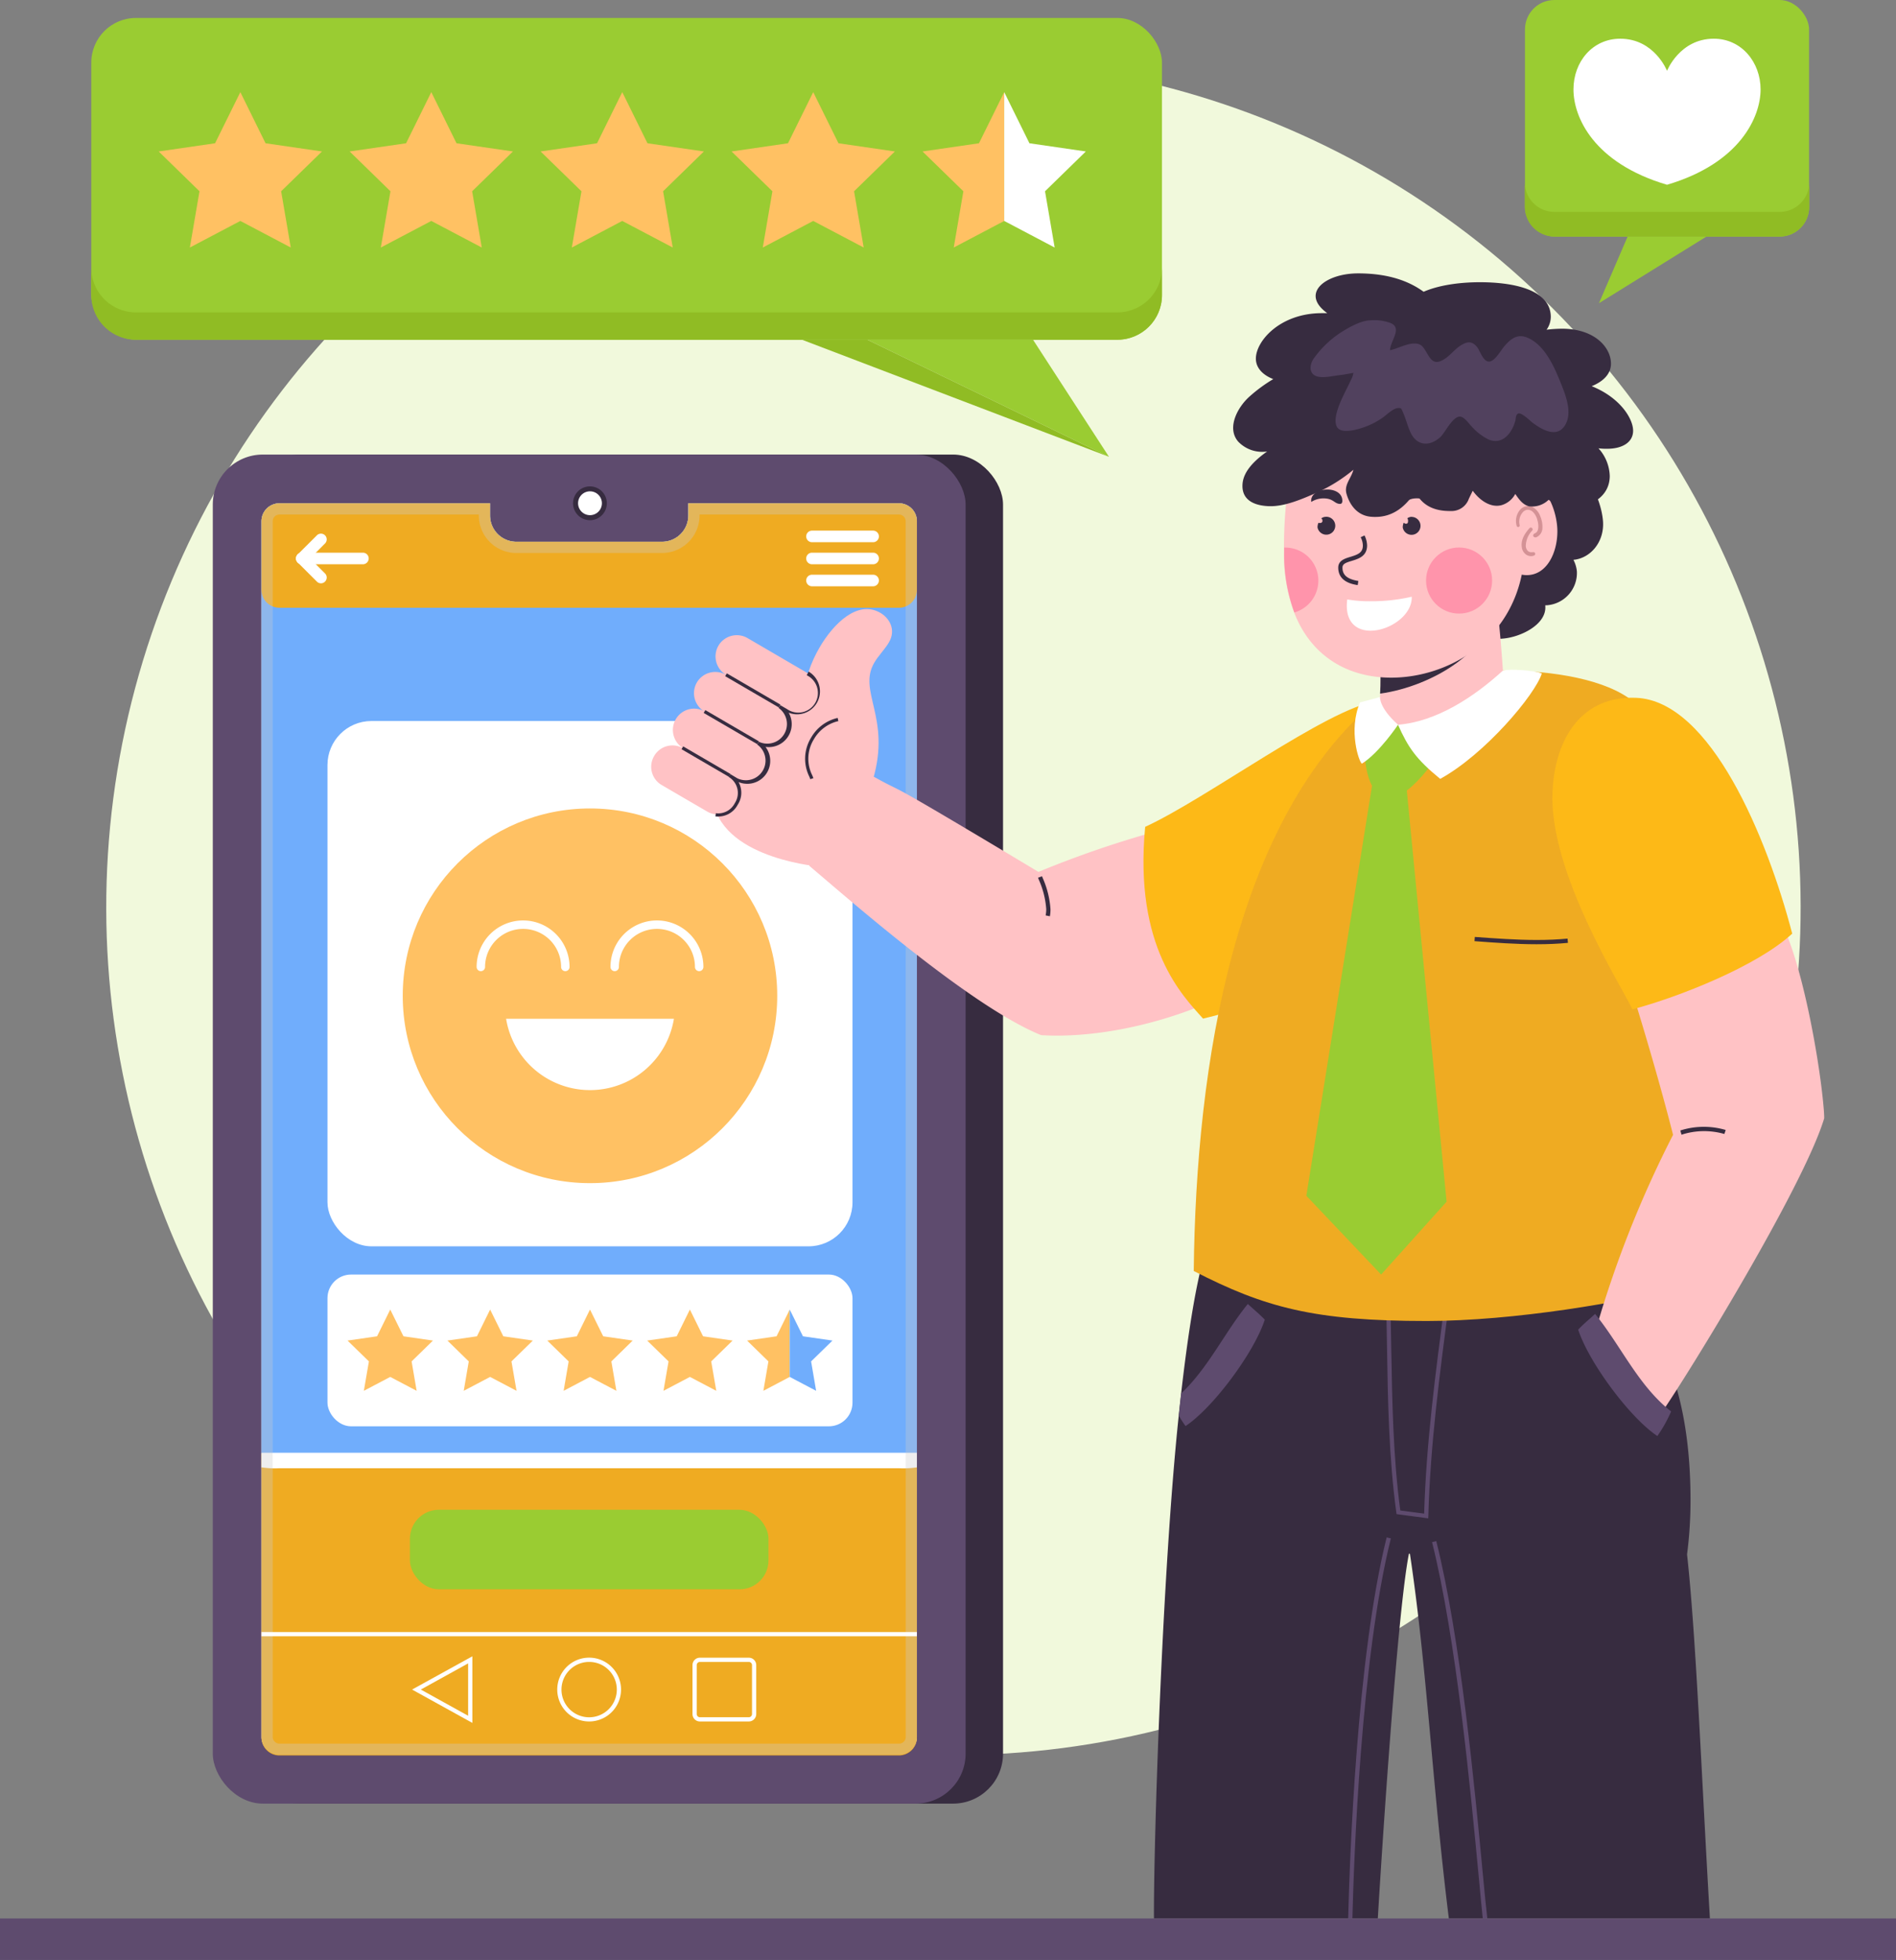 <svg xmlns="http://www.w3.org/2000/svg" viewBox="0 0 448.88 463.77"><rect x="0" y="0" width="448.88" height="463.77" fill="#808080" stroke="none"/><defs><style>.cls-1{isolation:isolate;}.cls-2{fill:#f1f9dc;}.cls-3{fill:#372c40;}.cls-4{fill:#5e4b6e;}.cls-5{fill:#fff;}.cls-6{fill:#70adfc;}.cls-7{fill:#efab22;}.cls-8{fill:#ccc;opacity:0.33;mix-blend-mode:multiply;}.cls-9{fill:#9acc32;}.cls-10{fill:#ffc163;}.cls-11{fill:#ffc2c5;}.cls-12{fill:#fdb917;}.cls-13{fill:#ff94ab;}.cls-14{fill:#d49296;}.cls-15{fill:#51415e;}.cls-16{fill:#90bc24;}</style></defs><g class="cls-1"><g id="OBJECTS"><circle class="cls-2" cx="251.29" cy="234.8" r="200.57" transform="translate(-117.99 226.39) rotate(-45)"></circle><rect class="cls-3" x="59.24" y="107.56" width="178.23" height="319.22" rx="11.83"></rect><rect class="cls-4" x="50.38" y="107.56" width="178.23" height="319.22" rx="11.83"></rect><path class="cls-4" d="M116,119.09H163a0,0,0,0,1,0,0V122a6.21,6.21,0,0,1-6.21,6.21H122.23A6.21,6.21,0,0,1,116,122v-2.89A0,0,0,0,1,116,119.09Z"></path><path class="cls-5" d="M238.4,139.17H188.52v2.89a6.21,6.21,0,0,1-6.21,6.21H147.79a6.21,6.21,0,0,1-6.21-6.21v-2.89H91.7a4.25,4.25,0,0,0-4.24,4.24V431.09a4.26,4.26,0,0,0,4.25,4.24H238.4a4.26,4.26,0,0,0,4.24-4.24V143.41A4.25,4.25,0,0,0,238.4,139.17Z" transform="translate(-25.56 -20.08)"></path><path class="cls-6" d="M242.64,143.41V363.88H87.46V143.41a4.26,4.26,0,0,1,4.24-4.24h49.88v2.89a6.21,6.21,0,0,0,6.21,6.21h34.52a6.21,6.21,0,0,0,6.21-6.21v-2.89H238.4A4.26,4.26,0,0,1,242.64,143.41Z" transform="translate(-25.56 -20.08)"></path><path class="cls-7" d="M87.46,364v67.21a4.26,4.26,0,0,0,4.24,4.25H238.4a4.26,4.26,0,0,0,4.24-4.25V364Z" transform="translate(-25.56 -20.08)"></path><path class="cls-7" d="M242.64,143.41v16.24a4.26,4.26,0,0,1-4.24,4.24H91.7a4.26,4.26,0,0,1-4.24-4.24V143.41a4.26,4.26,0,0,1,4.24-4.24h49.88v2.89a6.21,6.21,0,0,0,6.21,6.21h34.52a6.21,6.21,0,0,0,6.21-6.21v-2.89H238.4A4.26,4.26,0,0,1,242.64,143.41Z" transform="translate(-25.56 -20.08)"></path><path class="cls-5" d="M87.46,363.88v3.41a21.38,21.38,0,0,0,4.25.21H238.4a21.32,21.32,0,0,0,4.24-.21v-3.41Z" transform="translate(-25.56 -20.08)"></path><path class="cls-8" d="M238.4,139.17H188.52v2.89a6.21,6.21,0,0,1-6.21,6.21H147.79a6.21,6.21,0,0,1-6.21-6.21v-2.89H91.7a4.25,4.25,0,0,0-4.24,4.24V431.09a4.26,4.26,0,0,0,4.25,4.24H238.4a4.26,4.26,0,0,0,4.24-4.24V143.41A4.25,4.25,0,0,0,238.4,139.17ZM240,431.09a1.6,1.6,0,0,1-1.58,1.58H91.71a1.61,1.61,0,0,1-1.59-1.58V143.41a1.6,1.6,0,0,1,1.58-1.58h47.22v.23a8.88,8.88,0,0,0,8.87,8.87h34.52a8.88,8.88,0,0,0,8.87-8.87v-.23H238.4a1.6,1.6,0,0,1,1.58,1.58Z" transform="translate(-25.56 -20.08)"></path><path class="cls-3" d="M169.23,139.17a4,4,0,1,0-4,4A4,4,0,0,0,169.23,139.17Z" transform="translate(-25.56 -20.08)"></path><path class="cls-5" d="M168.06,139.17a2.82,2.82,0,1,0-2.82,2.81A2.82,2.82,0,0,0,168.06,139.17Z" transform="translate(-25.56 -20.08)"></path><path class="cls-5" d="M232.27,148.38H217.8a1.37,1.37,0,0,1-1.37-1.37h0a1.37,1.37,0,0,1,1.37-1.37h14.47a1.37,1.37,0,0,1,1.37,1.37h0A1.37,1.37,0,0,1,232.27,148.38Z" transform="translate(-25.56 -20.08)"></path><path class="cls-5" d="M232.27,153.6H217.8a1.37,1.37,0,0,1-1.37-1.37h0a1.37,1.37,0,0,1,1.37-1.37h14.47a1.37,1.37,0,0,1,1.37,1.37h0A1.37,1.37,0,0,1,232.27,153.6Z" transform="translate(-25.56 -20.08)"></path><path class="cls-5" d="M232.27,158.81H217.8a1.37,1.37,0,0,1-1.37-1.37h0a1.37,1.37,0,0,1,1.37-1.37h14.47a1.37,1.37,0,0,1,1.37,1.37h0A1.37,1.37,0,0,1,232.27,158.81Z" transform="translate(-25.56 -20.08)"></path><path class="cls-5" d="M111.51,153.6H97a1.38,1.38,0,0,1-1.37-1.37h0A1.37,1.37,0,0,1,97,150.86h14.48a1.37,1.37,0,0,1,1.37,1.37h0A1.38,1.38,0,0,1,111.51,153.6Z" transform="translate(-25.56 -20.08)"></path><path class="cls-5" d="M102.51,148.68,98,153.2a1.38,1.38,0,0,1-1.94,0h0a1.38,1.38,0,0,1,0-1.94l4.52-4.51a1.37,1.37,0,0,1,1.93,0h0A1.37,1.37,0,0,1,102.51,148.68Z" transform="translate(-25.56 -20.08)"></path><path class="cls-5" d="M102.51,155.77,98,151.26a1.36,1.36,0,0,0-1.94,0h0a1.37,1.37,0,0,0,0,1.93l4.52,4.51a1.35,1.35,0,0,0,1.93,0h0A1.37,1.37,0,0,0,102.51,155.77Z" transform="translate(-25.56 -20.08)"></path><rect class="cls-9" x="97.05" y="357.25" width="84.89" height="18.82" rx="6.85"></rect><rect class="cls-5" x="77.53" y="170.61" width="124.3" height="124.3" rx="10.41"></rect><rect class="cls-5" x="77.53" y="301.59" width="124.3" height="35.91" rx="5.59"></rect><circle class="cls-10" cx="139.68" cy="235.63" r="44.33"></circle><path class="cls-5" d="M159.4,249.88a1,1,0,0,1-1-1,9,9,0,1,0-18,0,1,1,0,0,1-2,0,11,11,0,1,1,22,0A1,1,0,0,1,159.4,249.88Z" transform="translate(-25.56 -20.08)"></path><path class="cls-5" d="M191.09,249.88a1,1,0,0,1-1-1,9,9,0,1,0-18,0,1,1,0,0,1-2,0,11,11,0,1,1,22,0A1,1,0,0,1,191.09,249.88Z" transform="translate(-25.56 -20.08)"></path><path class="cls-5" d="M145.38,261.15a20.13,20.13,0,0,0,39.73,0Z" transform="translate(-25.56 -20.08)"></path><polygon class="cls-10" points="92.39 309.87 95.52 316.2 102.5 317.21 97.45 322.14 98.64 329.1 92.39 325.81 86.14 329.1 87.34 322.14 82.28 317.21 89.27 316.2 92.39 309.87"></polygon><polygon class="cls-10" points="116.04 309.87 119.16 316.2 126.15 317.21 121.09 322.14 122.29 329.1 116.04 325.81 109.79 329.1 110.98 322.14 105.93 317.21 112.92 316.2 116.04 309.87"></polygon><polygon class="cls-10" points="139.68 309.87 142.81 316.2 149.79 317.21 144.74 322.14 145.93 329.1 139.68 325.81 133.44 329.1 134.63 322.14 129.57 317.21 136.56 316.2 139.68 309.87"></polygon><polygon class="cls-10" points="163.33 309.87 166.45 316.2 173.44 317.21 168.38 322.14 169.58 329.1 163.33 325.81 157.08 329.1 158.28 322.14 153.22 317.21 160.21 316.2 163.33 309.87"></polygon><polygon class="cls-10" points="183.85 316.2 176.87 317.21 181.92 322.14 180.73 329.1 186.97 325.81 186.97 309.87 183.85 316.2"></polygon><polygon class="cls-6" points="197.09 317.21 190.1 316.2 186.97 309.87 186.97 325.81 193.22 329.1 192.03 322.14 197.09 317.21"></polygon><path class="cls-5" d="M165.05,427.42a7.55,7.55,0,1,1,7.54-7.55A7.55,7.55,0,0,1,165.05,427.42Zm0-14.09a6.55,6.55,0,1,0,6.54,6.54A6.54,6.54,0,0,0,165.05,413.33Z" transform="translate(-25.56 -20.08)"></path><path class="cls-5" d="M137.39,427.76l-14.27-7.89L137.39,412Zm-12.2-7.89,11.2,6.2V413.68Z" transform="translate(-25.56 -20.08)"></path><path class="cls-5" d="M202.84,427.42H191.26a1.75,1.75,0,0,1-1.75-1.76V414.08a1.75,1.75,0,0,1,1.75-1.75h11.58a1.76,1.76,0,0,1,1.76,1.75v11.58A1.76,1.76,0,0,1,202.84,427.42Zm-11.58-14.09a.76.76,0,0,0-.75.75v11.58a.76.76,0,0,0,.75.76h11.58a.76.76,0,0,0,.76-.76V414.08a.76.76,0,0,0-.76-.75Z" transform="translate(-25.56 -20.08)"></path><rect class="cls-5" x="61.9" y="386.18" width="155.18" height="1"></rect><rect class="cls-4" y="453.96" width="448.88" height="9.81"></rect><path class="cls-3" d="M430.38,474H368.57c-3.93-31.57-5.14-59.18-9.21-86.25-.08,0-.23-.08-.24,0-2.57,12.92-6.06,64.5-7.36,86.25h-53c-.1-17.26,1.92-81.52,5.87-119,.18-1.78.38-3.53.57-5.25,1.49-13,3.22-24.27,5.2-31.59,9.07,1.19,50.43,4.55,67.18,4.55A252.29,252.29,0,0,0,415.09,320c1,6,1.88,11.52,2.7,16.7,4.32,8.27,8,19.95,8,38.36a99,99,0,0,1-.82,12.84C427.11,407.14,428.46,441.58,430.38,474Z" transform="translate(-25.56 -20.08)"></path><path class="cls-4" d="M363.69,379.35l-.55-.07-2.85-.38-3.72-.49-.38-.06-.05-.37c-1.75-12.86-2-26.06-2.2-38.83-.07-4.08-.14-8.3-.26-12.44l1,0c.12,4.15.19,8.37.26,12.45.22,12.62.44,25.66,2.14,38.34l3.34.44,2.31.3c.47-16.57,2.72-33.6,4.91-50.08l.39-3,1,.13-.39,3c-2.21,16.64-4.48,33.84-4.92,50.53Z" transform="translate(-25.56 -20.08)"></path><path class="cls-3" d="M369.53,165.3C371.44,136.17,388,135,395,125.54c5.89,5,9.67,12.49,10.07,17.87.36,4.88-2.95,8.78-7,9.14a7.4,7.4,0,0,1,.82,2.75,7.67,7.67,0,0,1-7.1,8l-.38,0a1.49,1.49,0,0,1,0,.21c.32,4.34-5.84,7.36-10.09,7.68A12.25,12.25,0,0,1,369.53,165.3Z" transform="translate(-25.56 -20.08)"></path><path class="cls-11" d="M300.79,216.39a245.58,245.58,0,0,0-29.38,10c-41.58-24.93-29.14-17-39.84-23-6,6.3-10.58,14.12-14.45,21.53,9.06,7.64,38.23,33.35,54.93,40.1,1.22.07,2.46.11,3.71.11,12.17,0,25.34-3.26,35.82-7.76Z" transform="translate(-25.56 -20.08)"></path><path class="cls-12" d="M351.44,186c-11.8,1.8-40.08,23-54.76,29.73-2.72,28.66,9,40.07,13.7,45.38,15.23-3.5,29.44-11,40.21-22.42Z" transform="translate(-25.56 -20.08)"></path><path class="cls-7" d="M425.38,248.17c0-24.38,2-49.77-13.16-62.11-6.37-5.2-18.92-7.31-30.84-7.31-3.77,0-29.34,6.53-29.34,6.53-34.28,28.16-43.34,86.85-43.86,135.55,16.81,8.65,28.6,11.83,55.16,11.83,20.47,0,46.71-4.41,61.54-8.33C425.27,301.24,425.38,260.54,425.38,248.17Z" transform="translate(-25.56 -20.08)"></path><path class="cls-11" d="M381.62,182.34c-11.15,9.68-24.52,10.27-30.18,8.37.15-.66.28-1.31.39-2a37.29,37.29,0,0,0,.5-4.54c.08-1.22.1-2.45.1-3.69,0-2.18-.07-4.41-.1-6.77l20.76-9.19,6.2-2.75.44-.2C380.64,167.79,381.21,176.14,381.62,182.34Z" transform="translate(-25.56 -20.08)"></path><path class="cls-3" d="M379.3,162.55c0,11.13-14.5,19.92-27,21.66.08-1.22.1-2.45.1-3.69,0-2.18-.07-4.41-.1-6.77l20.76-9.19,6.2-2.75C379.29,162.06,379.3,162.3,379.3,162.55Z" transform="translate(-25.56 -20.08)"></path><path class="cls-11" d="M394.27,145.82c0,4.91-2.4,10.35-7.27,10.35a5.86,5.86,0,0,1-1.16-.12c-3.4,16.51-18.23,24.38-30.9,24.38-10.16,0-18.93-4.92-23-15.45a39.72,39.72,0,0,1-2.4-14.42c0-.28,0-.59,0-.93,0-4.27.29-13.08,1.9-17.18,7.9-7,21.29-10,31.83-10,14.24,0,18.42,4.52,19.69,12.43a6,6,0,0,1,3.36-1.18C391.4,133.67,394.27,140.87,394.27,145.82Z" transform="translate(-25.56 -20.08)"></path><path class="cls-3" d="M339.44,142.37a1.77,1.77,0,0,0-1.06.37l.1.11s0,0,0,0a.63.63,0,0,1,.1.12,0,0,0,0,0,0,0l.06.13v0a.68.68,0,0,1,0,.14v0a.59.59,0,0,1,0,.14v0a.69.69,0,0,1,0,.13.82.82,0,0,1-.24.25.62.62,0,0,1-.19.07l-.16,0-.14,0h-.06l-.08,0h0l-.07-.06h0l0,0v0h0a3,3,0,0,0-.22,1.09,2.12,2.12,0,1,0,2.08-2.5Z" transform="translate(-25.56 -20.08)"></path><path class="cls-3" d="M359.8,142.37a1.84,1.84,0,0,0-1.07.36s0,0,0,0l.11.13,0,.05a1.22,1.22,0,0,1,.07.17s0,0,0,.07a1.23,1.23,0,0,1,0,.27l0,.19a1.08,1.08,0,0,1-.08.19.36.36,0,0,1-.11.13.27.27,0,0,1-.1.06.37.37,0,0,1-.18,0l-.12,0-.07,0-.15-.07a.67.67,0,0,1-.15-.14l-.07,0h0l0,0a2.89,2.89,0,0,0-.22,1.11,2.12,2.12,0,1,0,2.08-2.5Z" transform="translate(-25.56 -20.08)"></path><path class="cls-5" d="M359.79,161.28c0,.07,0,.13,0,.2,0,4.29-5.35,7.84-9.74,7.84-3.36,0-5.63-2-5.63-5.85a13.3,13.3,0,0,1,.1-1.55,31.13,31.13,0,0,0,5.53.43A42.53,42.53,0,0,0,359.79,161.28Z" transform="translate(-25.56 -20.08)"></path><path class="cls-13" d="M337.68,157.44A7.84,7.84,0,0,1,332,165a39.72,39.72,0,0,1-2.4-14.42c0-.28,0-.59,0-.93h.28A7.82,7.82,0,0,1,337.68,157.44Z" transform="translate(-25.56 -20.08)"></path><circle class="cls-13" cx="345.44" cy="137.37" r="7.82"></circle><path class="cls-14" d="M390.21,142.21a3.94,3.94,0,0,0-1.76-2.11,2.49,2.49,0,0,0-3.19.84,4.05,4.05,0,0,0-.61,3.61.36.36,0,0,0,.69-.2,3.45,3.45,0,0,1,.64-2.94,1.81,1.81,0,0,1,1.11-.7,1.84,1.84,0,0,1,1.36.48,4.11,4.11,0,0,1,1.1,2,5.13,5.13,0,0,1,.21,1.34,2.71,2.71,0,0,1-.16,1.1,1.26,1.26,0,0,1-.71.67c-.23.12-.46.41-.31.68a.62.62,0,0,0,.81.18,2.4,2.4,0,0,0,1.34-2.16A6.35,6.35,0,0,0,390.21,142.21Z" transform="translate(-25.56 -20.08)"></path><path class="cls-14" d="M388.6,150.73c-.25,0-.5.05-.75,0a1.38,1.38,0,0,1-.52-.24,1.75,1.75,0,0,1-.54-1.24,5.47,5.47,0,0,1,1.5-3.6.44.44,0,0,0,0-.61.43.43,0,0,0-.61,0c-1.13,1.27-2.11,2.79-1.83,4.57a2.53,2.53,0,0,0,1,1.69,2,2,0,0,0,.9.35,1.74,1.74,0,0,0,1.08-.16A.41.41,0,0,0,388.6,150.73Z" transform="translate(-25.56 -20.08)"></path><path class="cls-3" d="M336,138.85a5.4,5.4,0,0,1,2.9-.84c2.4,0,2.57,1.3,3.91,1.3.33,0,.55-.19.55-.72,0-1.81-1.74-2.68-3.56-2.68s-3.82.93-3.82,2.63A1.67,1.67,0,0,0,336,138.85Z" transform="translate(-25.56 -20.08)"></path><path class="cls-3" d="M363.91,138.85A5.4,5.4,0,0,0,361,138c-2.4,0-2.57,1.3-3.91,1.3-.33,0-.55-.19-.55-.72,0-1.81,1.74-2.68,3.56-2.68s3.82.93,3.82,2.63A1.67,1.67,0,0,1,363.91,138.85Z" transform="translate(-25.56 -20.08)"></path><path class="cls-3" d="M404,126.16a10.17,10.17,0,0,1,2.67,6.54c0,4.83-4.41,7.36-8.78,7.36a9.71,9.71,0,0,1-5.69-1.72,5.62,5.62,0,0,1-4.56,1.56c-1.57-.34-2.52-1.76-3.34-2.94a5.4,5.4,0,0,1-3.14,2.62c-2.62.77-5.26-1.07-6.93-3.38-.33.69-.66,1.35-.93,1.93A4.34,4.34,0,0,1,369,141c-4,.05-6.82-1.39-8.38-4.58-2.44,3.77-5.69,6.38-10.53,5.93-3.17-.29-5-2.77-5.75-5.45-.6-2.14,1.11-3.6,1.64-5.66a37.87,37.87,0,0,1-8.62,5.39c-3.39,1.47-7.63,3.38-11.46,3.22-3.61-.15-6.45-1.57-6.17-5.27.23-3,2.85-5.57,5.82-7.67a7.86,7.86,0,0,1-6.85-2.34c-2.79-3.24-.14-8.13,2.65-10.63a36.4,36.4,0,0,1,5.66-4.16c-2-.75-4.12-2.33-4.12-4.84,0-4.19,5.76-10.76,15.63-10.76l1.27,0c-1.93-1.39-2.75-2.78-2.75-4.06,0-3,4.56-5.35,10.05-5.35,7.5,0,12.28,2,15.51,4.35,3.63-1.58,8.59-2.26,13.31-2.26,7.28,0,16.8,1.48,16.8,8.24a5.28,5.28,0,0,1-1,3,32.63,32.63,0,0,1,3.68-.24c7.65,0,11.57,4.39,11.57,8.28,0,2.53-2,4.29-4.57,5.32,6.71,2.68,9.81,7.67,9.81,10.54,0,2.71-2.49,4.27-6.16,4.27A14.64,14.64,0,0,1,404,126.16Z" transform="translate(-25.56 -20.08)"></path><path class="cls-15" d="M350.06,95.88c-2,0-4.52,1.34-6.06,2.26a23.76,23.76,0,0,0-7.47,6.86c-.94,1.41-1.15,3.56.86,4.15,1.5.45,3.86-.15,5.38-.31,1.09-.12,2.14-.34,3.21-.53a4.86,4.86,0,0,1-.56,1.63c-.92,2-2,3.93-2.81,6-.5,1.32-1.24,3.58-.61,5s2.77,1.16,4.12.9a18.64,18.64,0,0,0,6.69-2.86c.92-.61,2.44-2.22,3.67-2.34.87-.09.85.14,1.23,1,.77,1.7,1.13,3.52,2,5.18,1.56,2.82,4.41,2.87,6.83.71,1.11-1,2.91-4.92,4.66-4.87,1,0,2.14,1.69,2.7,2.25a13.2,13.2,0,0,0,4.11,3.18c3.39,1.37,5.56-1.72,6.3-4.43.15-.55.06-1.56.77-1.75s2.63,1.6,3.07,2c2.06,1.6,5.82,4,7.84.94,1.9-2.85.37-6.91-.75-9.72-1.53-3.81-3.82-9.49-8.22-11.21-2.39-.93-4,.54-5.38,2.18-.74.87-2.1,3.36-3.43,3.53-1.48.19-2.28-2.62-2.94-3.42-1.17-1.44-2.29-1.38-3.85-.41-1.75,1.09-2.9,3-4.92,3.77-1.76.66-2.51-.94-3.27-2.2s-1.22-2.07-3-2-3.75,1.17-5.58,1.59c0-2.27,3.46-5.66-.54-6.66A10.44,10.44,0,0,0,350.06,95.88Z" transform="translate(-25.56 -20.08)"></path><path class="cls-9" d="M348.61,197.48s-.08,11,5.64,11.37,13.56-12.79,13.56-12.79l-11.26-4.49h-7.07Z" transform="translate(-25.56 -20.08)"></path><path class="cls-5" d="M381.38,178.75c1.7-.46,7.84,0,9.21.69-1.57,5-13.43,19.11-24.06,24.94-5.79-4.73-7.58-7.45-10-12.81C365.65,190.85,374.53,185,381.38,178.75Z" transform="translate(-25.56 -20.08)"></path><path class="cls-5" d="M356.55,191.57s-4.44,6.64-8.56,9.21c-.63-.28-3.3-7.81-.44-14.49l4.74-1.27S352,187.51,356.55,191.57Z" transform="translate(-25.56 -20.08)"></path><path class="cls-11" d="M410.48,250c2.29,7.09,7.47,24,11.18,38.61a257,257,0,0,0-18,45.15c1.69,5.72,8,17.67,15.25,20.64,6.32-9.08,33.69-53.6,38.53-69.7,0-1.14-.11-2.29-.22-3.46-1.05-11.3-5.2-34.21-10.29-43.56Z" transform="translate(-25.56 -20.08)"></path><path class="cls-12" d="M449.87,241c-8.4,7.74-26.87,15-37.83,17.92-2.58-5.48-19.78-32.47-18.93-51.44.57-12.76,7-22.84,19.82-22.28C430.56,185.93,443.94,218.34,449.87,241Z" transform="translate(-25.56 -20.08)"></path><path class="cls-11" d="M216,184.42c.05-3.41,1.5-7.54,3.6-11.15,3.27-5.61,9-11.32,14.4-8.17,2.12,1.24,3.78,4,2,7-.94,1.62-2.49,3.13-3.45,4.78-4,6.83,4,12.91-.29,27.57L220.2,225.2s-22.8-1.59-25.7-15l7.56-22Z" transform="translate(-25.56 -20.08)"></path><path class="cls-11" d="M211.73,188.07l-14.27-8.31a5.05,5.05,0,0,1-1.82-6.88h0a5.05,5.05,0,0,1,6.89-1.82l14.26,8.32a5,5,0,0,1,1.82,6.88h0A5,5,0,0,1,211.73,188.07Z" transform="translate(-25.56 -20.08)"></path><path class="cls-11" d="M205,195.82l-12.64-7.36a5.06,5.06,0,0,1-1.82-6.89h0a5.06,5.06,0,0,1,6.89-1.81l12.64,7.37a5,5,0,0,1,1.81,6.88h0A5,5,0,0,1,205,195.82Z" transform="translate(-25.56 -20.08)"></path><path class="cls-11" d="M200,204.52l-12.64-7.36a5.05,5.05,0,0,1-1.81-6.89h0a5,5,0,0,1,6.88-1.81L205,195.82a5.06,5.06,0,0,1,1.82,6.89h0A5.05,5.05,0,0,1,200,204.52Z" transform="translate(-25.56 -20.08)"></path><path class="cls-11" d="M193,212.12l-10.76-6.27a5,5,0,0,1-1.81-6.88h0a5,5,0,0,1,6.88-1.81l10.76,6.27a5.05,5.05,0,0,1,1.82,6.88h0A5.05,5.05,0,0,1,193,212.12Z" transform="translate(-25.56 -20.08)"></path><path class="cls-3" d="M196,213.27a4.72,4.72,0,0,1-1.06,0l.09-.76a4.4,4.4,0,0,0,4.36-2.14l.26-.45a4.39,4.39,0,0,0-1.58-6l.39-.67,1.68,1a4.65,4.65,0,0,0,4.68-8l.39-.66a4.65,4.65,0,0,0,4.68-8l.39-.66h0l1.6.93a4.65,4.65,0,1,0,4.68-8L217,179a5.42,5.42,0,0,1-1.35,9.92,5.32,5.32,0,0,1-3.37-.2,5.44,5.44,0,0,1-5.49,8.09,5.43,5.43,0,0,1-6.37,8.33,5.36,5.36,0,0,1,.47,1.19,5.13,5.13,0,0,1-.52,3.91l-.26.44A5.14,5.14,0,0,1,196,213.27Z" transform="translate(-25.56 -20.08)"></path><rect class="cls-3" x="203.39" y="176.1" width="0.77" height="14.69" transform="translate(-82.87 247.07) rotate(-59.77)"></rect><rect class="cls-3" x="198.32" y="184.79" width="0.77" height="14.69" transform="translate(-92.91 247.01) rotate(-59.77)"></rect><rect class="cls-3" x="192.32" y="193.81" width="0.77" height="12.97" transform="translate(-102.93 245.87) rotate(-59.77)"></rect><path class="cls-3" d="M217.39,204.45a5.73,5.73,0,0,0-.23-.61,9.52,9.52,0,0,1,.42-9.2,9.72,9.72,0,0,1,6.3-4.68l.16.75a9,9,0,0,0-5.8,4.31,8.73,8.73,0,0,0-.37,8.53c.11.27.21.5.26.67Z" transform="translate(-25.56 -20.08)"></path><path class="cls-4" d="M399.2,334.7c1.26-1.35,2.64-2.45,4-3.71,6.11,7.5,10.22,17,18,23.07a32.31,32.31,0,0,1-3.26,5.82C411.37,355.49,401.68,342.39,399.2,334.7Z" transform="translate(-25.56 -20.08)"></path><path class="cls-4" d="M325,332.34c-2.48,7.7-12.17,20.8-18.76,25.18a22.87,22.87,0,0,1-1.59-2.49c.18-1.78.38-3.53.57-5.25,6.39-6,10.26-14.4,15.76-21.15C322.34,329.89,323.71,331,325,332.34Z" transform="translate(-25.56 -20.08)"></path><path class="cls-3" d="M347,158.53c-1.14-.18-4.61-.73-4.61-4.13,0-1.68,1.54-2.15,2.9-2.56,1.82-.56,2.93-1,2.93-2.71a4.58,4.58,0,0,0-.52-1.93l.91-.42a5.61,5.61,0,0,1,.61,2.35c0,2.55-2,3.17-3.64,3.67-1.4.42-2.19.71-2.19,1.6,0,1.76,1.16,2.73,3.76,3.15Z" transform="translate(-25.56 -20.08)"></path><polygon class="cls-9" points="332.65 182.77 342.48 284.35 326.98 301.59 309.28 282.95 325.49 181.81 332.65 182.77"></polygon><path class="cls-3" d="M389.35,243.51c-4.86,0-9.79-.36-14.56-.72h-.14l.07-1h.14c4.76.35,9.67.71,14.49.71,2.62,0,5-.1,7.33-.32l.09,1C394.43,243.41,392,243.51,389.35,243.51Z" transform="translate(-25.56 -20.08)"></path><path class="cls-4" d="M345.74,474.05l-1,0c.35-13.92,2-61.55,9.11-90.19l1,.24C347.75,412.62,346.09,460.16,345.74,474.05Z" transform="translate(-25.56 -20.08)"></path><path class="cls-4" d="M376.61,474.09c-.27-2.57-.58-5.92-.95-9.84-2-21-5.29-56.16-11.06-79.27l1-.24c5.79,23.18,9.1,58.38,11.08,79.41.37,3.92.69,7.26,1,9.84Z" transform="translate(-25.56 -20.08)"></path><path class="cls-3" d="M423.66,288.58l-.28-1a18.31,18.31,0,0,1,10.74-.12l-.31.95A17.33,17.33,0,0,0,423.66,288.58Z" transform="translate(-25.56 -20.08)"></path><path class="cls-3" d="M274.12,236.89l-1-.2a8,8,0,0,0,.14-1.5,20.7,20.7,0,0,0-1.78-7l-.16-.42.94-.35.16.41a21.71,21.71,0,0,1,1.84,7.38A8.53,8.53,0,0,1,274.12,236.89Z" transform="translate(-25.56 -20.08)"></path><rect class="cls-9" x="21.61" y="4.25" width="253.49" height="76.14" rx="10.57"></rect><path class="cls-16" d="M290.09,94H57.75A10.58,10.58,0,0,1,47.17,83.46v6.43a10.58,10.58,0,0,0,10.58,10.58H290.09a10.58,10.58,0,0,0,10.57-10.58V83.46A10.57,10.57,0,0,1,290.09,94Z" transform="translate(-25.56 -20.08)"></path><polygon class="cls-9" points="244.57 80.39 262.55 108.09 205.35 80.39 244.57 80.39"></polygon><polygon class="cls-10" points="56.9 21.8 62.87 33.9 76.23 35.84 66.56 45.26 68.84 58.57 56.9 52.28 44.95 58.57 47.23 45.26 37.57 35.84 50.92 33.9 56.9 21.8"></polygon><polygon class="cls-10" points="102.11 21.8 108.08 33.9 121.44 35.84 111.78 45.26 114.06 58.57 102.11 52.28 90.16 58.57 92.44 45.26 82.78 35.84 96.14 33.9 102.11 21.8"></polygon><polygon class="cls-10" points="147.32 21.8 153.29 33.9 166.65 35.84 156.99 45.26 159.27 58.57 147.32 52.28 135.38 58.57 137.66 45.26 127.99 35.84 141.35 33.9 147.32 21.8"></polygon><polygon class="cls-10" points="192.53 21.8 198.51 33.9 211.86 35.84 202.2 45.26 204.48 58.57 192.53 52.28 180.59 58.57 182.87 45.26 173.2 35.84 186.56 33.9 192.53 21.8"></polygon><polygon class="cls-10" points="231.77 33.9 218.41 35.84 228.08 45.26 225.8 58.57 237.75 52.28 237.75 21.8 231.77 33.9"></polygon><polygon class="cls-5" points="257.07 35.84 243.72 33.9 237.75 21.8 237.75 52.28 249.69 58.57 247.41 45.26 257.07 35.84"></polygon><polygon class="cls-16" points="205.35 80.39 189.88 80.39 262.55 108.09 205.35 80.39"></polygon><polygon class="cls-9" points="394.67 55.98 385.34 55.98 378.55 71.75 404 55.98 394.67 55.98"></polygon><rect class="cls-9" x="361.04" width="67.26" height="55.98" rx="6.96"></rect><path class="cls-16" d="M446.9,70.22H393.57a7,7,0,0,1-7-7v5.83a7,7,0,0,0,7,7H446.9a7,7,0,0,0,7-7V63.26A7,7,0,0,1,446.9,70.22Z" transform="translate(-25.56 -20.08)"></path><path class="cls-5" d="M420.23,36.84s3-7.6,11.08-7.6c6.56,0,11.07,5.57,11.07,12s-4.77,17.43-22.15,22.56c-17.38-5.13-22.15-16-22.15-22.56s4.52-12,11.07-12C417.25,29.24,420.23,36.84,420.23,36.84Z" transform="translate(-25.56 -20.08)"></path></g></g></svg>